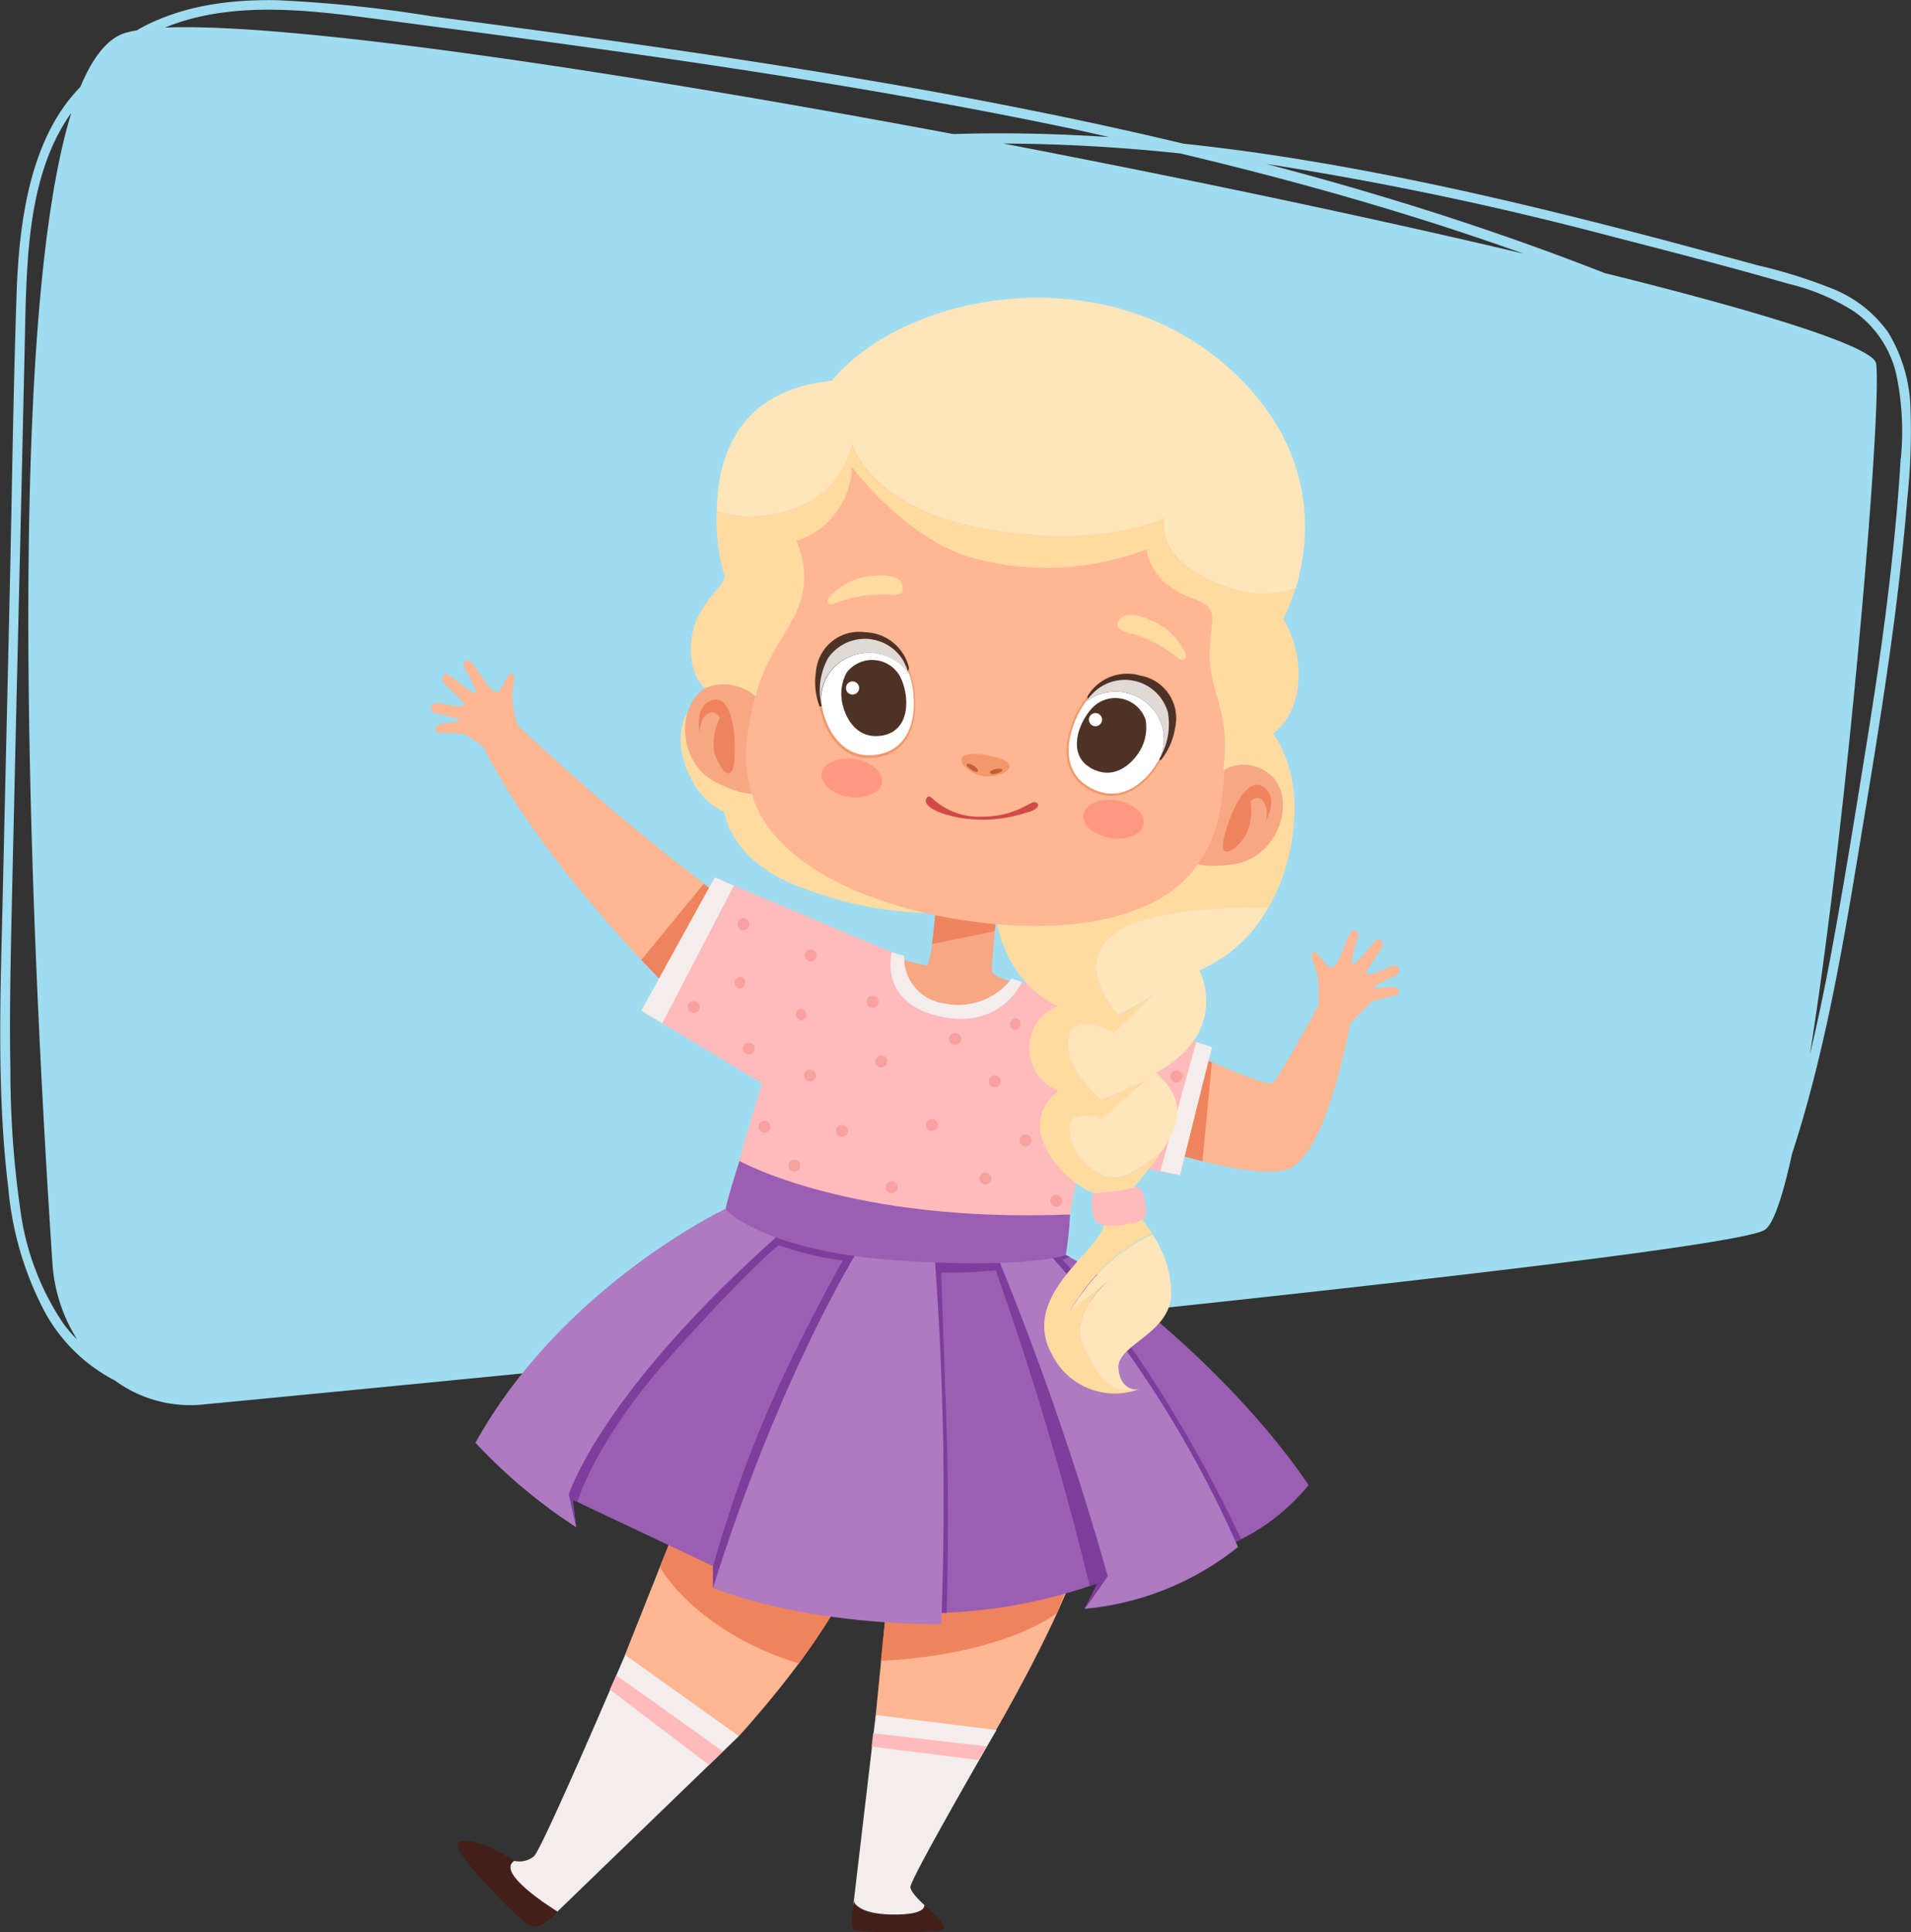 <svg id="Elements" xmlns="http://www.w3.org/2000/svg" viewBox="0 0 192.6 194.71"><rect x="0" y="0" width="192.6" height="194.71" fill="#333333" stroke="none"/><defs><style>.cls-1{fill:#a0dcef;}.cls-2{fill:#ffb692;}.cls-3{fill:#ef835e;}.cls-4{fill:#f4eded;}.cls-5{fill:#9a5fb2;}.cls-6{fill:#7d3d9b;}.cls-7{fill:#ae7ac1;}.cls-8{fill:#f7a784;}.cls-9{fill:#fbb;}.cls-10{fill:#ffdba1;}.cls-11{fill:#ffe5ba;}.cls-12{fill:#f2986b;}.cls-13{fill:#4f3226;}.cls-14{fill:#fff;}.cls-15{fill:#e0dad7;}.cls-16{fill:#c46033;}.cls-17{fill:#ff9880;}.cls-18{fill:#d14a4a;}.cls-19{fill:#422019;}.cls-20{fill:#f9a0a0;}</style></defs><path class="cls-1" d="M406.29,277.47a15.49,15.49,0,0,0-2.28-7.78,12.67,12.67,0,0,0-5.57-4.35A52,52,0,0,0,391,263l-9.1-2.45c-12-3.17-24.08-6.09-36.29-8.11q-6.27-1.05-12.58-1.72c-2.6-.62-5.19-1.21-7.79-1.78-11.27-2.46-22.62-4.47-34-6.25s-22.66-3.31-34-4.81a134.74,134.74,0,0,0-15.61-1.62c-4.72-.08-9.56.53-13.84,2.88l-.26.16a11.12,11.12,0,0,0-1.11.24c-1.82.53-3.33,2.45-4.58,5.46-5,5.09-6.16,13.34-6.42,20.64-.35,10.07-.47,20.16-.7,30.25s-.47,20.27-.7,30.41c-.23,9.89-.64,19.95.57,29.78a32.68,32.68,0,0,0,3.72,12.46,16.83,16.83,0,0,0,7,6.8,12.83,12.83,0,0,0,8.74,2.44c40.12-3.85,153.42-14.92,157.55-17.61.88-.57,1.81-3.37,2.75-7.66,3.7-11.33,5.52-23.33,7.48-35.15,1.12-6.81,2.21-13.62,3.06-20.48.42-3.43.79-6.87,1.07-10.31A64.22,64.22,0,0,0,406.29,277.47ZM220.17,369.68a26.78,26.78,0,0,1-4.38-11.53,98.48,98.48,0,0,1-1-14.16c-.1-4.89,0-9.79.1-14.68q.33-14.74.68-29.48t.68-29.63c.17-7.63.23-16.38,4.68-22.59-7,22.65-3.88,86.19-1.91,115.86a16.4,16.4,0,0,0,2.51,7.77A16.38,16.38,0,0,1,220.17,369.68Zm89.65-119.93c-33.73-6.32-66.7-11.26-79.46-10.73,7.33-3,15.93-1.57,23.5-.58,11.32,1.49,22.64,3,33.93,4.72s22.53,3.66,33.72,6c1.34.28,2.69.59,4,.89C320.31,249.71,315.06,249.58,309.82,249.75Zm5,.95a177.49,177.49,0,0,1,17.86,1c7.37,1.75,14.69,3.69,21.95,5.91q6.38,1.95,12.67,4.19C352.06,258.19,333.48,254.27,314.84,250.7Zm90.48,31.71c-.19,3.38-.5,6.75-.86,10.11-.73,6.83-1.75,13.61-2.85,20.37-1.06,6.55-2.12,13.1-3.33,19.61-.63,3.36-1.32,6.7-2.11,10,3.84-24.18,7.27-65,6.68-69.61-.22-1.68-11.1-5.1-27.38-9.14q-8.36-3.27-16.89-6t-17.24-5a342.56,342.56,0,0,1,35.29,7.43c5.81,1.49,11.62,3,17.4,4.66a21.49,21.49,0,0,1,6.66,2.83,10.68,10.68,0,0,1,4.21,6.4A28.14,28.14,0,0,1,405.32,282.41Z" transform="translate(-213.74 -236.24)"/><path class="cls-2" d="M288.21,411.18s7.67-8.31,10.64-14.66-16.08-8.73-16.13-8.59-6,15.08-6,15.08S279.94,408.81,288.21,411.18Z" transform="translate(-213.74 -236.24)"/><path class="cls-3" d="M280.26,394.15s3.42,6.43,14,9.72c1.89-2.66,3.21-4.74,3.21-4.74l.68-2.06-16.77-5.76Z" transform="translate(-213.74 -236.24)"/><path class="cls-2" d="M314.13,410.57s5.6-9.62,7.84-15.88-18.69,1.55-18.69,1.55L302,409.06S306,411.5,314.13,410.57Z" transform="translate(-213.74 -236.24)"/><path class="cls-3" d="M320.28,398.76s-5,4.16-17.76,4.84c.27-2.56.4-3.89.4-3.89s-.14-4.38.13-4.38l18.41.37Z" transform="translate(-213.74 -236.24)"/><path class="cls-4" d="M269.92,428.86l18.29-17.68L276.74,403s-8.32,19.5-9.18,20.28a2.28,2.28,0,0,1-2,.47s-1.94-.21-.39,2.29A6.87,6.87,0,0,0,269.92,428.86Z" transform="translate(-213.74 -236.24)"/><path class="cls-4" d="M299.79,427.81,302,409.06l12.17,1.51s-8.82,15.18-8.68,15.86,1.44,1.79,1.44,1.79.82,1.74-3.53,1.6S299.79,427.81,299.79,427.81Z" transform="translate(-213.74 -236.24)"/><path class="cls-5" d="M269.13,385.83l2.67,4.29-.32-2.74,14.12,6.67v2.19l22.46,2.54a52.51,52.51,0,0,0,16.31-3,16.35,16.35,0,0,1-1.31,2.59l6.21-4.16,8.41-2.33a20.9,20.9,0,0,0,7.95-6c-7.76-11.42-20.6-21.38-24.49-23.16s-29.05-3.2-29.05-3.2S271.8,371.3,269.13,385.83Z" transform="translate(-213.74 -236.24)"/><path class="cls-6" d="M271.93,387.59s1.7-6.1,9.51-14.83,10.79-11.05,10.79-11.05a30.84,30.84,0,0,0,6.44,1.55c-8.09,14.62-10.74,22.84-13.07,30.79v2.19l23,2.52.54,0s.32-9.16,0-18.5l-.54-15.79a46.27,46.27,0,0,0,5.49-.23,323.39,323.39,0,0,1,9.48,31.83l.76-.29-1.31,2.59,3.26-1.42,12-5.34.55-.27a140.84,140.84,0,0,0-9.23-16.59c-5.44-8.27-8.78-11.56-8.78-11.56l.74-.3-.42-.2-31.61-2.92-20.4,23.43v5.1l2.67,1.84-.32-2.74Z" transform="translate(-213.74 -236.24)"/><path class="cls-7" d="M314.13,362.53a297.49,297.49,0,0,1,11.25,32.53c-1.4,2.1-2.32,3.29-2.32,3.29a28.84,28.84,0,0,0,15.45-6.22,111.77,111.77,0,0,0-20.29-30.92Z" transform="translate(-213.74 -236.24)"/><path class="cls-7" d="M291.54,357.81l-4.66.23s-16.45,7.78-25.22,23.58a53.49,53.49,0,0,0,10.14,8.5l-.73-3.29s3.2-10.48,22.21-27.08A1.78,1.78,0,0,0,291.54,357.81Z" transform="translate(-213.74 -236.24)"/><path class="cls-7" d="M300.45,361.84s-8,12.57-14.85,34.4c10.23,3.93,23,3.66,23,3.66a327.08,327.08,0,0,0-.74-38.06C302.87,360.43,300.45,361.84,300.45,361.84Z" transform="translate(-213.74 -236.24)"/><path class="cls-5" d="M289,352.71l-.73.5s-1.42,4.46-1.37,4.83,4.39,4.26,16.81,5.17,17.27-.32,17.45-.54a33.4,33.4,0,0,0,.42-4.05Z" transform="translate(-213.74 -236.24)"/><path class="cls-2" d="M346.63,337.54S342.56,345,342,345.4s-7.79-2.86-7.79-2.86-2.42,9.88-2.12,9.95,8.06,2.47,11.21,1.64,5.28-8.58,6.53-14.74C349,338.24,346.63,337.54,346.63,337.54Z" transform="translate(-213.74 -236.24)"/><path class="cls-8" d="M304,332.65a17.22,17.22,0,0,0,3.14.87c.45-.09.95-5.71.95-5.71l6.05,1s-.52,4.79-.41,5.34,2.76,1.28,2.76,1.28,0,4.39-7.44,3.45S304,332.65,304,332.65Z" transform="translate(-213.74 -236.24)"/><path class="cls-2" d="M265.91,309.41l-.18-.68a9.86,9.86,0,0,1-.36-2.74c.11-1.08.38-1.86-.09-1.89s-.79,1.38-1.27,1.79c-.66.56-1.82-1.76-2.54-2.66s-1.21-.3-.9.33a14,14,0,0,1,1.19,2.42c-.09.16-.25.19-1.07-.42s-1.39-1.1-1.78-1.34-.84.34-.45.82,2.14,2,2.07,2.2-.42.33-2.29-.1c-1.14-.26-1.09.4-1,.71s2.65.67,2.74.93-.84.17-1.76.41-.58.86-.18.89a21.43,21.43,0,0,1,2.45.12c.53.14,2.77,2,3.76,2.15S266.82,310.28,265.91,309.41Z" transform="translate(-213.74 -236.24)"/><path class="cls-2" d="M346.63,337.54l0-.71a9.55,9.55,0,0,0-.22-2.76c-.33-1-.75-1.74-.3-1.86s1.06,1.18,1.62,1.48c.76.42,1.41-2.09,1.93-3.12s1.12-.55.94.13a14.86,14.86,0,0,0-.66,2.61c.12.14.29.14,1-.63s1.14-1.35,1.46-1.67.9.16.62.71-1.69,2.37-1.58,2.58.48.23,2.23-.57c1.06-.5,1.15.17,1.08.49s-2.45,1.2-2.49,1.48.86,0,1.81,0,.74.72.36.83a22.64,22.64,0,0,0-2.37.62c-.49.25-2.29,2.57-3.23,2.88S345.92,338.57,346.63,337.54Z" transform="translate(-213.74 -236.24)"/><path class="cls-2" d="M265.76,309.17a247.36,247.36,0,0,0,19.93,16.89,102.82,102.82,0,0,0-5.18,9.11s-12.61-12.5-18.12-23.84A12.92,12.92,0,0,1,265.76,309.17Z" transform="translate(-213.74 -236.24)"/><path class="cls-9" d="M288.25,353.21s11.1,6.3,33.31,5.41c1-5.41,1.16-6,1.16-6l9.94,2.06,3.22-12.89L316.07,335s-2,4.48-7.43,3-4.35-5.53-4.35-5.53l-18.51-7.81-7.4,13.43,12.16,7.31S288.89,350.74,288.25,353.21Z" transform="translate(-213.74 -236.24)"/><polygon class="cls-3" points="71.47 89.46 66.43 98.6 64.64 96.73 70.93 89.05 71.47 89.46"/><polygon class="cls-3" points="121.79 106.9 119.38 116.54 121.19 117.02 122.14 107.05 121.79 106.9"/><polygon class="cls-3" points="94.27 92.21 100.32 93.11 100.25 93.83 93.93 95.13 94.27 92.21"/><polygon class="cls-4" points="72.04 88.41 64.64 101.84 66.74 103.11 73.97 89.23 72.04 88.41"/><path class="cls-4" d="M303.63,332.19s-1.43,5.05,4.8,6.46,8.28-3.45,8.28-3.45l-1-.36a6.8,6.8,0,0,1-6.75,2.52,4.63,4.63,0,0,1-4.09-4.78Z" transform="translate(-213.74 -236.24)"/><polygon class="cls-4" points="122.14 105.52 118.92 118.41 116.94 118 120.58 104.99 122.14 105.52"/><path class="cls-10" d="M321.56,350.38c-.42-2.68,3.25-1.39,3.25-1.39l4.36-3.8-4.36,1.93s-3.94-3.19-3.36-6.18,4.54-.6,4.54-.6l4-3.77-3.5,2s-5.09-5.31,0-8.49c3.5-2.19,10.88-2.43,15.09-2.37a19.05,19.05,0,0,0,2-5.05c2.23-9.09-2.15-13.22-2.15-13.22l-9.66,2.49-17.64,16.86s.76,6.35,6.28,8.86c-3.56,1.05-4.25,6.72,0,8.5-3,2.46-1.92,5.43,0,7.63A9.36,9.36,0,0,0,324,356.5a11.73,11.73,0,0,0,3.88-.46,44.18,44.18,0,0,0,3-3.87,14.77,14.77,0,0,1-3.55,2.48C324.78,355.76,322,353.06,321.56,350.38Z" transform="translate(-213.74 -236.24)"/><path class="cls-11" d="M330.24,344.35c7.63-4.21,4.38-10.33,4.38-10.33a14.45,14.45,0,0,0,6.94-6.33c-4.21-.06-11.59.18-15.09,2.37-5.05,3.18,0,8.49,0,8.49l3.5-2-4,3.77s-4-2.38-4.54.6,3.36,6.18,3.36,6.18l4.36-1.93-4.36,3.8s-3.67-1.29-3.25,1.39,3.22,5.38,5.79,4.27a14.77,14.77,0,0,0,3.55-2.48C332.84,349.28,333.19,346.94,330.24,344.35Z" transform="translate(-213.74 -236.24)"/><path class="cls-10" d="M283,308.09s-1.48,2.19,0,5.77,3.72,4.13,3.72,4.13.5,5.07,7.9,7.72A37.88,37.88,0,0,0,307,328.24l-10.85-15Z" transform="translate(-213.74 -236.24)"/><path class="cls-8" d="M337,313.86a4.09,4.09,0,0,1,5.12.8c2.19,2.54.33,8-4,8.65s-4.8-.75-4.8-.75Z" transform="translate(-213.74 -236.24)"/><path class="cls-3" d="M341.25,319.1s1.51-2.49-.22-3.59-3.44,2.91-3.95,5.24,1.26,1.12,2.16-.28a5.49,5.49,0,0,0,.54-3.43.78.78,0,0,1,1.3-.05A2.32,2.32,0,0,1,341.25,319.1Z" transform="translate(-213.74 -236.24)"/><path class="cls-8" d="M289.9,306.44a4.09,4.09,0,0,0-5.12-.81c-2.86,1.74-2.76,7.49,1.14,9.46s4.8.75,4.8.75Z" transform="translate(-213.74 -236.24)"/><path class="cls-2" d="M337.93,305.92c1.37-7,4-14.31-2-21.77s-17-8.5-17-8.5-10.83-2.4-18.78,2.87-7.73,13.05-8.57,20.11-4.22,12.08-1.8,18.42,11.21,10.37,20.76,11.88,19.16.38,23.41-4.92S336.56,312.9,337.93,305.92Z" transform="translate(-213.74 -236.24)"/><path class="cls-12" d="M296.47,308a7.65,7.65,0,0,1,.54-5.5,4.68,4.68,0,0,1,8,.36c1.46,2.86,1.81,8.9-2.82,9.69S296.47,308,296.47,308Z" transform="translate(-213.74 -236.24)"/><path class="cls-13" d="M296.35,307.45a6.88,6.88,0,0,1-.37-3.56,4.36,4.36,0,0,1,4.95-3.94,4.65,4.65,0,0,1,4.42,3.59C305.26,305.19,296.35,307.45,296.35,307.45Z" transform="translate(-213.74 -236.24)"/><path class="cls-14" d="M299.5,302.37a4.69,4.69,0,0,0-3,4.66,7.83,7.83,0,0,0,.18.87s1.06,5.12,5.52,4.37c3.85-.65,4.12-5.09,3.21-8.06A4.88,4.88,0,0,0,299.5,302.37Z" transform="translate(-213.74 -236.24)"/><path class="cls-15" d="M297.17,302.6a6.78,6.78,0,0,0-.7,4.43,4.69,4.69,0,0,1,3-4.66,4.88,4.88,0,0,1,5.88,1.84,7.69,7.69,0,0,0-.5-1.26A4.5,4.5,0,0,0,297.17,302.6Z" transform="translate(-213.74 -236.24)"/><path class="cls-13" d="M298.73,307.48a4.53,4.53,0,0,1,.33-3.45,3.22,3.22,0,0,1,5.34.28c1,1.8,1.26,5.6-1.82,6.06S298.73,307.48,298.73,307.48Z" transform="translate(-213.74 -236.24)"/><path class="cls-14" d="M300.32,305.67a.66.66,0,1,0-1.31-.2.65.65,0,0,0,.55.75A.67.67,0,0,0,300.32,305.67Z" transform="translate(-213.74 -236.24)"/><path class="cls-10" d="M297.29,296.44a6.7,6.7,0,0,1,3.74-2.1c2.25-.33,3.4,0,3.63.8s.06,1.14-1.76,1a13.47,13.47,0,0,0-5,.89C297,297.39,297.05,296.69,297.29,296.44Z" transform="translate(-213.74 -236.24)"/><path class="cls-12" d="M330.45,313.3a7.59,7.59,0,0,0,1.18-5.4,4.68,4.68,0,0,0-7.74-2.12c-2.27,2.28-4.46,7.92-.29,10.09S330.45,313.3,330.45,313.3Z" transform="translate(-213.74 -236.24)"/><path class="cls-13" d="M330.72,312.86a6.9,6.9,0,0,0,1.45-3.27,4.35,4.35,0,0,0-3.5-5.27,4.66,4.66,0,0,0-5.31,2.05C322.94,308,330.72,312.86,330.72,312.86Z" transform="translate(-213.74 -236.24)"/><path class="cls-14" d="M329.29,307.06a4.72,4.72,0,0,1,1.45,5.37,8.47,8.47,0,0,1-.44.77s-2.59,4.55-6.59,2.46c-3.47-1.81-2.36-6.11-.58-8.66A4.88,4.88,0,0,1,329.29,307.06Z" transform="translate(-213.74 -236.24)"/><path class="cls-15" d="M331.44,308a6.82,6.82,0,0,1-.7,4.43,4.72,4.72,0,0,0-1.45-5.37,4.88,4.88,0,0,0-6.16-.06,7,7,0,0,1,.86-1A4.51,4.51,0,0,1,331.44,308Z" transform="translate(-213.74 -236.24)"/><path class="cls-13" d="M328.45,312.16a4.55,4.55,0,0,0,.75-3.38A3.22,3.22,0,0,0,324,307.4c-1.5,1.41-2.92,4.94-.14,6.33S328.45,312.16,328.45,312.16Z" transform="translate(-213.74 -236.24)"/><path class="cls-14" d="M323.49,308.65a.66.66,0,1,1,1.31.21.67.67,0,0,1-.76.55A.67.67,0,0,1,323.49,308.65Z" transform="translate(-213.74 -236.24)"/><path class="cls-10" d="M333.22,302.09A6.7,6.7,0,0,0,330.3,299c-2-1-3.25-1-3.71-.36s-.4,1.07,1.37,1.5a13.46,13.46,0,0,1,4.52,2.4C333.18,303.08,333.37,302.41,333.22,302.09Z" transform="translate(-213.74 -236.24)"/><path class="cls-12" d="M310.75,313.21a3.31,3.31,0,0,0,2.09,1.24c1.31.16,2.56-.43,2.64-.9s-.61-1-2.68-1.27S310.45,312.6,310.75,313.21Z" transform="translate(-213.74 -236.24)"/><path class="cls-16" d="M311.23,313.48s-.25-.37.21-.26.94.54.85.72S311.83,314,311.23,313.48Z" transform="translate(-213.74 -236.24)"/><path class="cls-16" d="M314.63,314s.37-.28-.11-.31-1.06.22-1,.41S313.9,314.36,314.63,314Z" transform="translate(-213.74 -236.24)"/><path class="cls-17" d="M302.63,315.12c-.16,1-1.65,1.68-3.33,1.42s-2.9-1.33-2.73-2.38,1.65-1.68,3.33-1.42S302.8,314.07,302.63,315.12Z" transform="translate(-213.74 -236.24)"/><path class="cls-17" d="M329,319.27c-.16,1.05-1.65,1.68-3.33,1.42s-2.9-1.32-2.73-2.37,1.66-1.68,3.33-1.42S329.19,318.23,329,319.27Z" transform="translate(-213.74 -236.24)"/><path class="cls-3" d="M284.28,310.13s-.67-2.83,1.31-3.35,2.38,3.83,2.15,6.2-1.54.68-2-.93a5.46,5.46,0,0,1,.54-3.43.78.78,0,0,0-1.22-.44C284.19,308.72,284.28,310.13,284.28,310.13Z" transform="translate(-213.74 -236.24)"/><path class="cls-18" d="M307.75,316.73a6.87,6.87,0,0,0,5,1.8c3.27,0,4.75-1.5,5.26-1.46s.66.69-.87,1.07a14,14,0,0,1-6.84.48c-3-.62-3.41-1.46-3.21-1.89S307.58,316.57,307.75,316.73Z" transform="translate(-213.74 -236.24)"/><path class="cls-19" d="M299.79,427.81s-.44,2.54,0,2.88,7.89.34,8.85,0-1.75-2.47-1.75-2.47.3,1-3.27.94S299.79,427.81,299.79,427.81Z" transform="translate(-213.74 -236.24)"/><path class="cls-19" d="M269.92,428.86s-1.37,1.75-2.57,1.48-7.09-6.72-7.47-7.92,2.4-.89,5.69,1.34C264,424.75,267.59,427.39,269.92,428.86Z" transform="translate(-213.74 -236.24)"/><path class="cls-9" d="M275.85,405.07c0-.05,10.76,7.66,10.76,7.66l-1.41,1.36-10-7.6Z" transform="translate(-213.74 -236.24)"/><polygon class="cls-9" points="88 174.65 99.43 175.97 98.64 177.35 87.85 176 88 174.65"/><path class="cls-20" d="M283.66,337.12a.6.6,0,0,0,0,1.2A.6.6,0,0,0,283.66,337.12Z" transform="translate(-213.74 -236.24)"/><path class="cls-20" d="M288.32,334.65a.61.61,0,0,0,0,1.21A.61.61,0,0,0,288.32,334.65Z" transform="translate(-213.74 -236.24)"/><path class="cls-20" d="M288.66,328.76a.6.6,0,0,0,0,1.2A.6.6,0,0,0,288.66,328.76Z" transform="translate(-213.74 -236.24)"/><path class="cls-20" d="M295.45,331.91a.6.6,0,0,0,0,1.2A.6.6,0,0,0,295.45,331.91Z" transform="translate(-213.74 -236.24)"/><path class="cls-20" d="M294.49,337.87a.61.61,0,0,0,0,1.21A.61.61,0,0,0,294.49,337.87Z" transform="translate(-213.74 -236.24)"/><path class="cls-20" d="M301.68,336.57a.6.6,0,0,0,0,1.2A.6.6,0,0,0,301.68,336.57Z" transform="translate(-213.74 -236.24)"/><path class="cls-20" d="M302.57,342.6a.6.6,0,0,0,0,1.2A.6.6,0,0,0,302.57,342.6Z" transform="translate(-213.74 -236.24)"/><path class="cls-20" d="M310,340.34a.6.6,0,0,0,0,1.2A.6.6,0,0,0,310,340.34Z" transform="translate(-213.74 -236.24)"/><path class="cls-20" d="M314,344.59a.6.6,0,0,0,0,1.2A.6.6,0,0,0,314,344.59Z" transform="translate(-213.74 -236.24)"/><path class="cls-20" d="M316.07,338.83a.61.61,0,0,0,0,1.21A.61.61,0,0,0,316.07,338.83Z" transform="translate(-213.74 -236.24)"/><path class="cls-20" d="M332.31,344.11a.6.6,0,0,0,0,1.2A.6.6,0,0,0,332.31,344.11Z" transform="translate(-213.74 -236.24)"/><path class="cls-20" d="M289.21,341.3a.6.6,0,0,0,0,1.2A.6.6,0,0,0,289.21,341.3Z" transform="translate(-213.74 -236.24)"/><path class="cls-20" d="M295.38,344a.6.6,0,0,0,0,1.2A.6.6,0,0,0,295.38,344Z" transform="translate(-213.74 -236.24)"/><path class="cls-20" d="M307.67,349a.6.6,0,0,0,0,1.2A.6.6,0,0,0,307.67,349Z" transform="translate(-213.74 -236.24)"/><path class="cls-20" d="M317.1,350.55a.6.6,0,0,0,0,1.2A.6.6,0,0,0,317.1,350.55Z" transform="translate(-213.74 -236.24)"/><path class="cls-20" d="M298.6,349.59a.6.6,0,0,0,0,1.2A.6.6,0,0,0,298.6,349.59Z" transform="translate(-213.74 -236.24)"/><path class="cls-20" d="M313.06,354.39a.6.6,0,0,0,0,1.2A.6.6,0,0,0,313.06,354.39Z" transform="translate(-213.74 -236.24)"/><path class="cls-20" d="M290.79,349.18a.6.6,0,0,0,0,1.2A.6.6,0,0,0,290.79,349.18Z" transform="translate(-213.74 -236.24)"/><path class="cls-20" d="M293.8,353.09a.6.6,0,0,0,0,1.2A.6.6,0,0,0,293.8,353.09Z" transform="translate(-213.74 -236.24)"/><path class="cls-20" d="M303.6,355.28a.6.6,0,0,0,0,1.2A.6.6,0,0,0,303.6,355.28Z" transform="translate(-213.74 -236.24)"/><path class="cls-20" d="M320.19,356.65a.6.6,0,0,0,0,1.2A.6.6,0,0,0,320.19,356.65Z" transform="translate(-213.74 -236.24)"/><path class="cls-10" d="M337,295.25c-7.18-2.61-5.94-6.79-5.94-6.79s-6.34,3.16-18,1.1S299.6,281,299.6,281s-1,5.95-8,7.06a12.43,12.43,0,0,1-5.63-.28,19.87,19.87,0,0,0,.78,6.44c.19,1.09-2.89,2.76-3.31,6.38s1.33,5,1.33,5a4.82,4.82,0,0,1,5.12.81c1.09-4.27,3.22-6.17,4.45-9.3a8.76,8.76,0,0,0-.34-6.36,8.06,8.06,0,0,0,5.59-7.47s5.64,7.61,12.7,9.32a28.24,28.24,0,0,0,17-1c.41,2.4,2.06,4,4.8,5s1.57,1.91,1.57,5.72,2.15,5.59,1.36,11.54a6.75,6.75,0,0,0,3.17-2.8s3.08-.49,4.18-4.59a11,11,0,0,0-1.31-7.89,16.87,16.87,0,0,0,1.23-3.08A10.41,10.41,0,0,1,337,295.25Z" transform="translate(-213.74 -236.24)"/><path class="cls-11" d="M337.8,273.51c-12.75-11.65-32.83-7.81-40.23,1.1-9.94,1-11.45,8.36-11.58,12.74,0,.15,0,.28,0,.42a12.43,12.43,0,0,0,5.63.28c7-1.11,8-7.06,8-7.06s1.82,6.51,13.47,8.57,18-1.1,18-1.1-1.24,4.18,5.94,6.79a10.41,10.41,0,0,0,7.31.25C345.72,290.86,346.8,281.74,337.8,273.51Z" transform="translate(-213.74 -236.24)"/><path class="cls-10" d="M328.36,376.24c-2.79.19-3.69-.89-5.37-4.17s2.39-6.74,2.39-6.74l-3.82,3a24.17,24.17,0,0,1,3.82-4.82,20.16,20.16,0,0,1,4.49-3,11.35,11.35,0,0,0-1.05-1.4c-.78-1-3.2-2.07-3.84.63s-8.4,7.12-5.25,12.92a7.07,7.07,0,0,0,8.82,3.56Z" transform="translate(-213.74 -236.24)"/><path class="cls-11" d="M321.56,368.37l3.82-3s-4.1,3.38-2.39,6.74,2.58,4.36,5.37,4.17c-.46,0-1.73-.18-1.89-2.15-.21-2.42,5.23-3.43,5.32-7.54a11,11,0,0,0-1.92-6,20.16,20.16,0,0,0-4.49,3A24.17,24.17,0,0,0,321.56,368.37Z" transform="translate(-213.74 -236.24)"/><path class="cls-9" d="M324,356.5s-.42.31-.2,1.52.24,2,3,1.65,2.51-.94,2.42-1.75-.3-2.33-1.19-2A30.36,30.36,0,0,1,324,356.5Z" transform="translate(-213.74 -236.24)"/></svg>